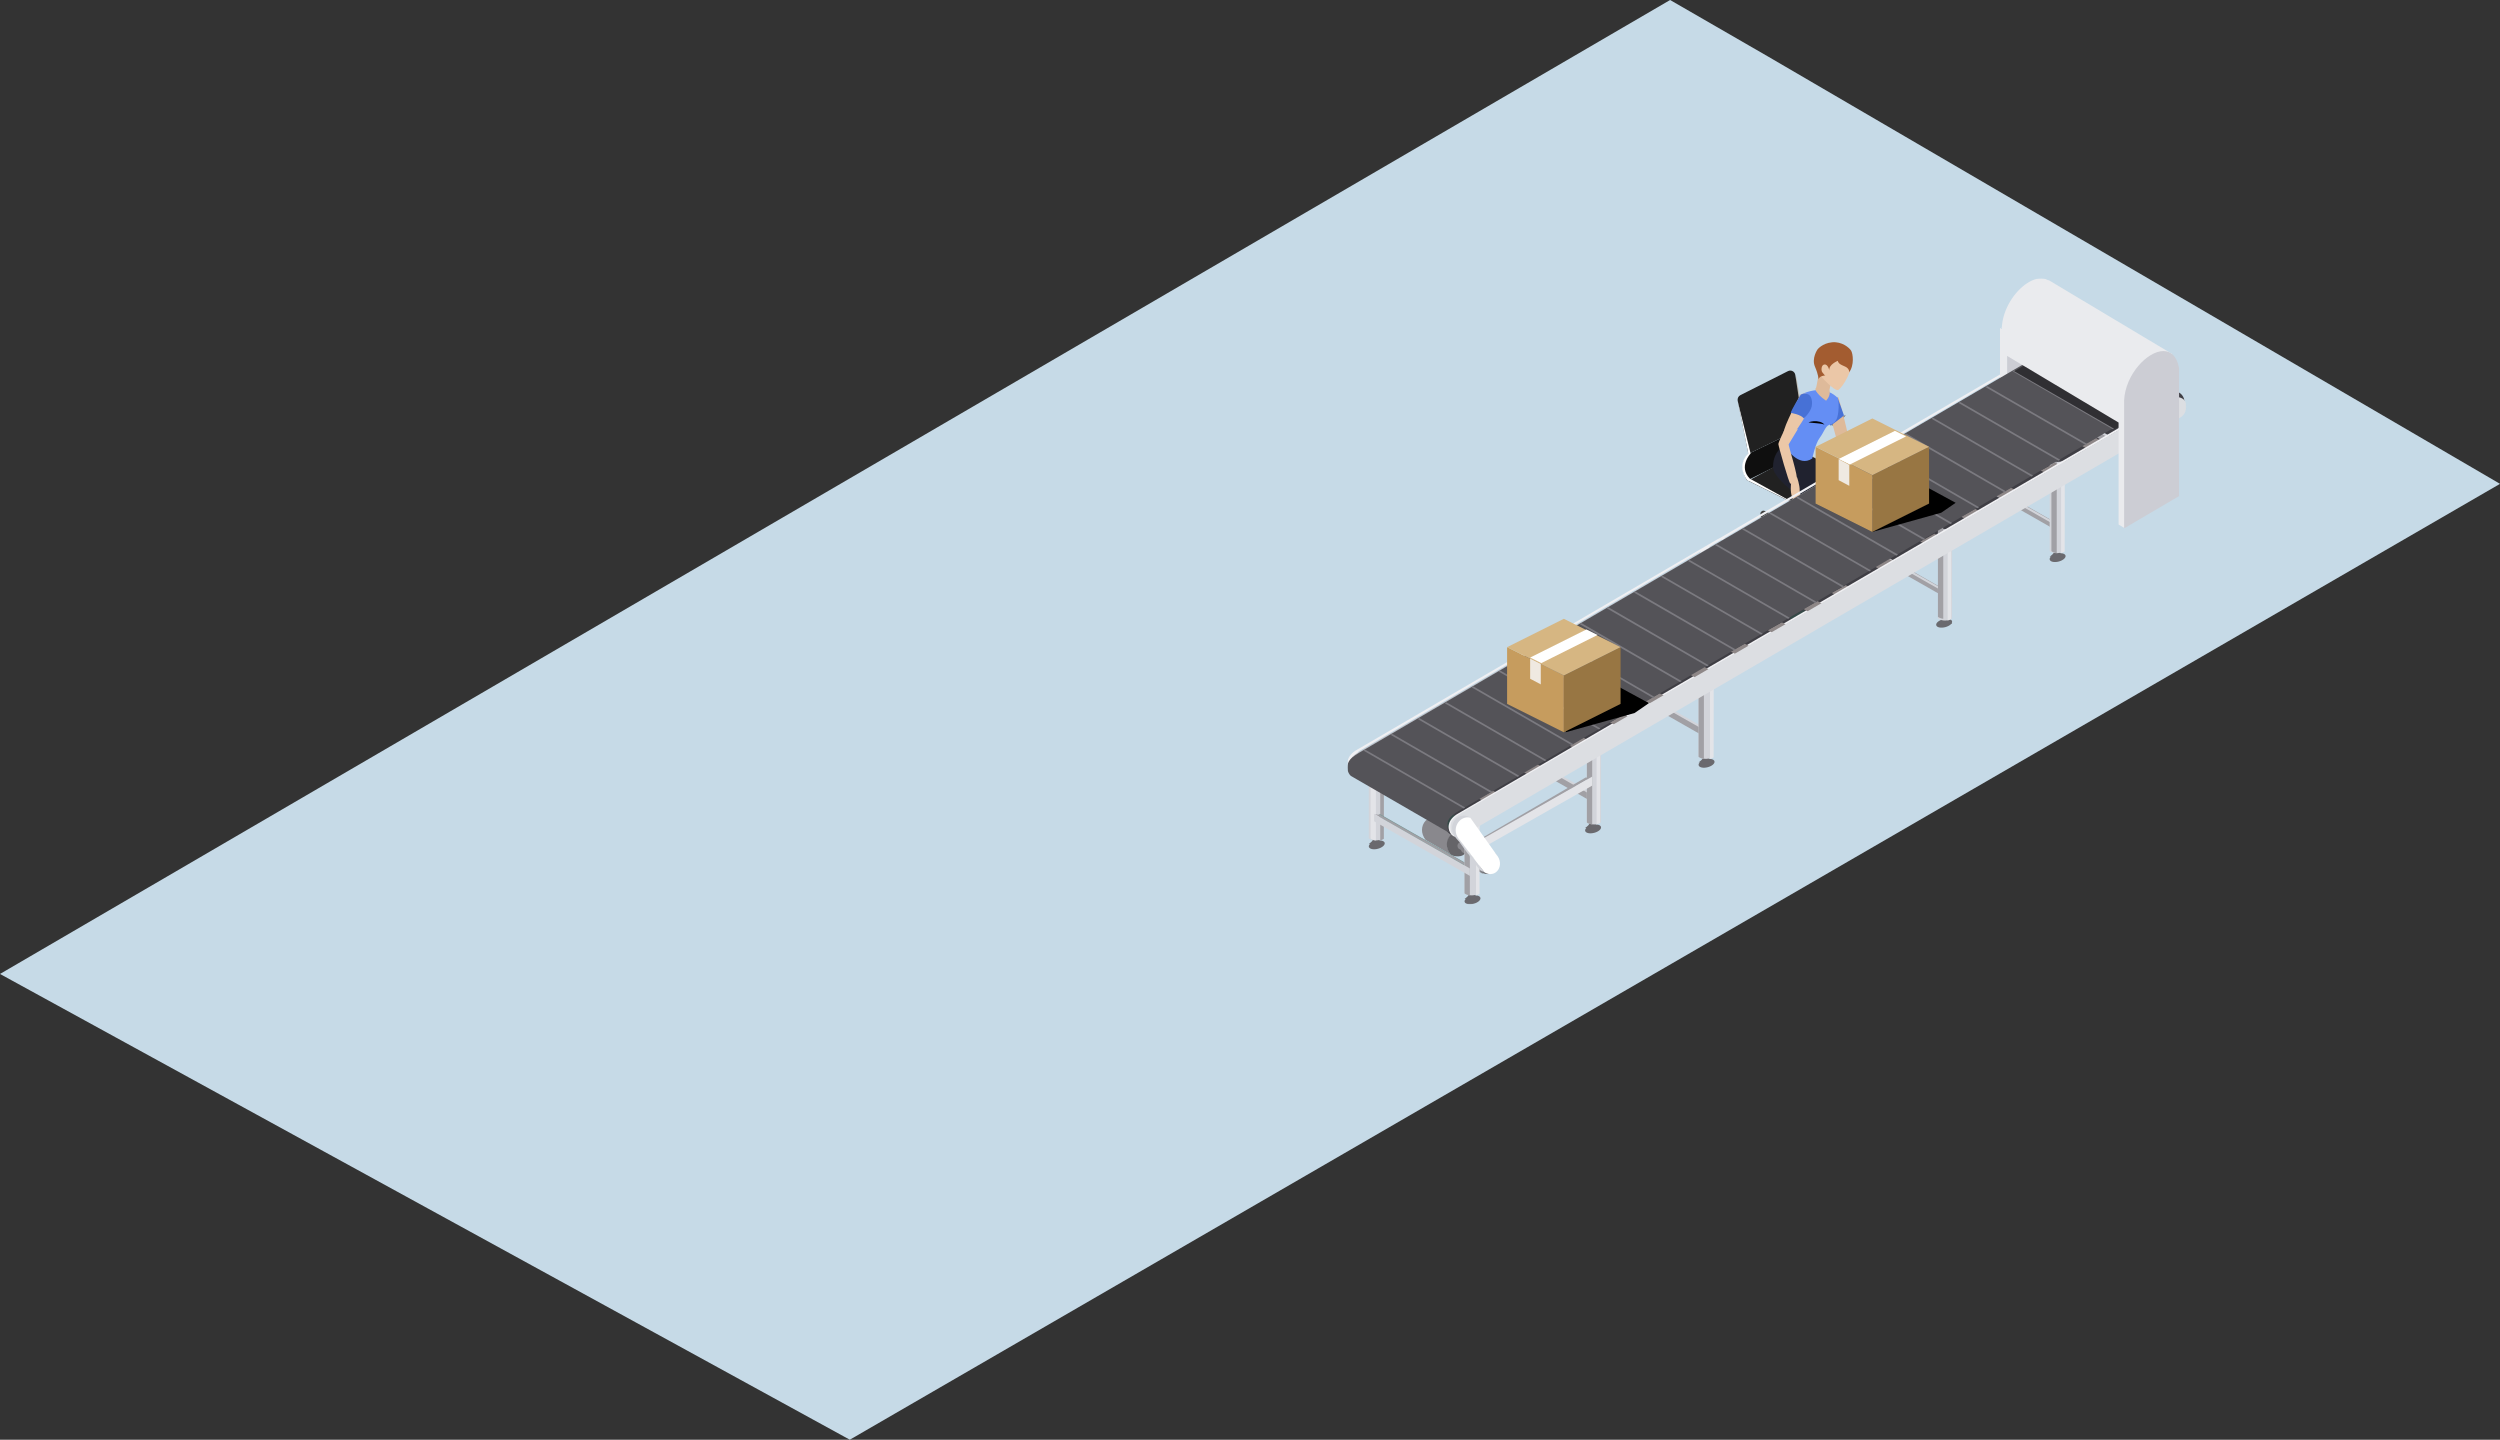 <svg xmlns="http://www.w3.org/2000/svg" xmlns:xlink="http://www.w3.org/1999/xlink" width="1410px" height="812px" viewBox="0 0 1410 812"><rect x="0" y="0" width="1410" height="812" fill="#333333" stroke="none"/><title>Group 6</title><defs><polygon id="path-1" points="0 353 473 353 473 0 0 0"></polygon></defs><g id="Symbols" stroke="none" stroke-width="1" fill="none" fill-rule="evenodd"><g id="Group-6"><polygon id="Fill-1" fill="#C6DAE7" points="941.936 0 8.52454975e-15 549.314 479.288 812 1410 272.887 997.53 32.087"></polygon><g id="Little-boxes" transform="translate(760, 157)"><path d="M253.03,55 L258.187,84.347 C258.187,84.347 250.249,90.862 258.187,98.169 L288,113.627 L284.377,115 L248,97.427 L253.03,55 Z" id="Fill-1" fill="#BFBDB5"></path><path d="M277,158.382 C277,159.616 278.119,161.117 279.499,161.735 C280.881,162.353 282,161.853 282,160.616 C282,159.383 280.881,157.882 279.499,157.263 C278.119,156.648 277,157.148 277,158.382" id="Fill-3" fill="#4D4D4B"></path><polygon id="Fill-5" fill="#4D4D4B" points="282 162.143 280.409 163 277 157.816 278.529 157"></polygon><path d="M276,159.382 C276,160.616 277.119,162.117 278.499,162.735 C279.881,163.353 281,162.853 281,161.616 C281,160.383 279.881,158.882 278.499,158.263 C277.119,157.648 276,158.148 276,159.382" id="Fill-7" fill="#5F5F5D"></path><path d="M234,136.382 C234,137.616 235.119,139.117 236.499,139.735 C237.881,140.353 239,139.853 239,138.616 C239,137.383 237.881,135.882 236.499,135.263 C235.119,134.648 234,135.148 234,136.382" id="Fill-9" fill="#4D4D4B"></path><polygon id="Fill-11" fill="#4D4D4B" points="238 140.143 236.409 141 233 135.816 234.529 135"></polygon><path d="M232,137.382 C232,138.616 233.119,140.117 234.499,140.735 C235.881,141.353 237,140.853 237,139.616 C237,138.383 235.881,136.882 234.499,136.263 C233.119,135.648 232,136.148 232,137.382" id="Fill-13" fill="#5F5F5D"></path><path d="M281,136.382 C281,137.616 279.881,139.117 278.501,139.735 C277.119,140.353 276,139.853 276,138.616 C276,137.383 277.119,135.882 278.501,135.263 C279.881,134.648 281,135.148 281,136.382" id="Fill-15" fill="#4D4D4B"></path><polygon id="Fill-17" fill="#4D4D4B" points="277 140.143 278.591 141 282 135.816 280.471 135"></polygon><path d="M282,137.382 C282,138.616 280.881,140.117 279.501,140.735 C278.119,141.353 277,140.853 277,139.616 C277,138.383 278.119,136.882 279.501,136.263 C280.881,135.648 282,136.148 282,137.382" id="Fill-19" fill="#5F5F5D"></path><path d="M238,157.382 C238,158.616 236.881,160.117 235.501,160.735 C234.119,161.353 233,160.853 233,159.616 C233,158.383 234.119,156.882 235.501,156.263 C236.881,155.648 238,156.148 238,157.382" id="Fill-21" fill="#4D4D4B"></path><polygon id="Fill-23" fill="#4D4D4B" points="234 161.143 235.591 162 239 156.816 237.471 156"></polygon><path d="M240,158.382 C240,159.616 238.881,161.117 237.501,161.735 C236.119,162.353 235,161.853 235,160.616 C235,159.383 236.119,157.882 237.501,157.263 C238.881,156.648 240,157.148 240,158.382" id="Fill-25" fill="#5F5F5D"></path><path d="M281,154.083 L279.616,154.741 L235.339,132.916 C235.096,132.796 234.842,132.75 234.588,132.756 L233,132 L233,134.289 L233.006,134.291 C232.986,134.892 233.312,135.476 233.893,135.764 L278.661,157.831 C278.896,157.946 279.141,158 279.384,158 C279.977,158 280.545,157.677 280.829,157.119 C280.95,156.88 280.997,156.625 280.992,156.375 L281,156.372 L281,154.083 Z" id="Fill-27" fill="#262626"></path><path d="M233,154.083 L234.384,154.741 L278.661,132.916 C278.904,132.796 279.158,132.75 279.412,132.756 L281,132 L281,134.289 L280.994,134.291 C281.014,134.892 280.688,135.476 280.107,135.764 L235.339,157.831 C235.107,157.946 234.859,158 234.616,158 C234.023,158 233.455,157.677 233.171,157.119 C233.05,156.88 233.003,156.625 233.008,156.375 L233,156.372 L233,154.083 Z" id="Fill-29" fill="#262626"></path><path d="M233.892,153.016 L253.389,143.5 L233.892,133.985 C233.095,133.597 232.773,132.65 233.17,131.872 C233.57,131.092 234.54,130.777 235.337,131.167 L256.999,141.738 L278.664,131.167 C279.461,130.777 280.431,131.092 280.828,131.872 C281.228,132.65 280.906,133.597 280.106,133.985 L260.609,143.5 L280.106,153.016 C280.906,153.406 281.228,154.35 280.828,155.131 C280.547,155.682 279.976,156 279.383,156 C279.141,156 278.895,155.949 278.664,155.833 L256.999,145.263 L235.337,155.833 C235.106,155.949 234.858,156 234.615,156 C234.025,156 233.454,155.682 233.17,155.131 C232.773,154.35 233.095,153.406 233.892,153.016" id="Fill-31" fill="#424241"></path><path d="M254.172,141.586 C252.609,142.367 252.609,143.633 254.172,144.414 C255.735,145.195 258.268,145.195 259.828,144.414 C261.391,143.633 261.391,142.367 259.828,141.586 C258.268,140.805 255.735,140.805 254.172,141.586" id="Fill-33" fill="#5F5F5D"></path><mask id="mask-2" fill="white"><use xlink:href="#path-1"></use></mask><g id="Clip-36"></g><polygon id="Fill-35" fill="#5F5F5D" mask="url(#mask-2)" points="253 143 261 143 261 134 253 134"></polygon><path d="M254.172,131.586 C252.609,132.367 252.609,133.633 254.172,134.414 C255.735,135.195 258.268,135.195 259.828,134.414 C261.391,133.633 261.391,132.367 259.828,131.586 C258.268,130.805 255.735,130.805 254.172,131.586" id="Fill-37" fill="#929290" mask="url(#mask-2)"></path><path d="M255.732,132.472 C254.756,133.04 254.756,133.96 255.732,134.528 C256.708,135.095 258.292,135.095 259.268,134.528 C260.244,133.96 260.244,133.04 259.268,132.472 C258.292,131.905 256.708,131.905 255.732,132.472" id="Fill-38" fill="#CDCDC9" mask="url(#mask-2)"></path><polygon id="Fill-39" fill="#CDCDC9" mask="url(#mask-2)" points="255 133 260 133 260 121 255 121"></polygon><path d="M255.732,119.472 C254.756,120.04 254.756,120.96 255.732,121.528 C256.708,122.094 258.292,122.094 259.268,121.528 C260.244,120.96 260.244,120.04 259.268,119.472 C258.292,118.906 256.708,118.906 255.732,119.472" id="Fill-40" fill="#CDCDCA" mask="url(#mask-2)"></path><path d="M226,114.182 L255.992,129.108 C258.4,130.305 261.22,130.297 263.62,129.086 L288.003,116.762 C289.338,116.09 289.33,114.166 287.995,113.499 L257.223,98.188 C256.719,97.935 256.126,97.938 255.622,98.194 L226,114.182 Z" id="Fill-41" fill="#212121" mask="url(#mask-2)"></path><path d="M257,98.355 L225.372,114 C225.372,114 219.55,105.553 226.148,98.957 L257,84 C257,84 249.027,90.076 257,98.355" id="Fill-42" fill="#0F0F0F" mask="url(#mask-2)"></path><path d="M221.595,65.849 L248.435,52.309 C250.178,51.425 252.263,52.527 252.559,54.486 L257,83.985 L226.08,99 L220.044,68.979 C219.822,67.701 220.454,66.429 221.595,65.849" id="Fill-43" fill="#212121" mask="url(#mask-2)"></path><path d="M256,129 L225.243,113.746 C218.978,104.664 226.021,98.771 226.021,98.771 L220,69 L227.351,98.771 C227.351,98.771 220.306,106.205 226.881,112.941 L256,129 Z" id="Fill-44" fill="#FFFFFF" mask="url(#mask-2)"></path><path d="M269.514,166 C269.514,166 268,172.381 268,175.668 C268,178.955 268.547,186.197 271.268,185.996 C273.816,185.809 275.083,181.345 275.083,181.345 C275.083,181.345 277.332,173.295 274.786,166.757 L269.514,166 Z" id="Fill-45" fill="#282A3F" mask="url(#mask-2)"></path><path d="M285.612,117 C285.612,117 288.049,118.231 286.465,144.686 C286.465,144.686 285.49,157.113 285.612,161.544 C285.612,161.544 282.242,164.005 280.82,162.528 C280.82,162.528 278.668,145.528 277.331,140.001 C275.991,134.473 279.155,117.738 279.155,117.738 L285.612,117 Z" id="Fill-46" fill="#E1BFA0" mask="url(#mask-2)"></path><path d="M271.792,128.945 C271.792,128.945 269.782,147.205 270.019,155.963 C270.256,164.721 270.001,167.436 270.001,167.436 C270.001,167.436 273.101,169.163 275.235,166.572 C275.235,166.572 275.709,155.469 278.195,144.614 C280.684,133.758 281.904,120.713 280.226,118.416 C278.551,116.115 271.194,123.886 271.792,128.945" id="Fill-47" fill="#EBC7A7" mask="url(#mask-2)"></path><path d="M248.798,93 C248.798,93 240.025,95.599 240,106.292 C239.984,114.192 261.49,128.882 271.578,131 C271.578,131 275.182,117.681 286,116.532 C286,116.532 267.522,104.135 262.268,101.263 C257.017,98.392 248.798,93 248.798,93" id="Fill-48" fill="#20222F" mask="url(#mask-2)"></path><path d="M281.456,162 C281.456,162 280,166.906 280,168.919 C280,170.929 292.12,180.938 293.984,179.929 C296.535,178.545 294.106,173.082 288.67,167.684 L281.456,162 Z" id="Fill-49" fill="#282A3F" mask="url(#mask-2)"></path><path d="M273,83 C273,83 277.073,82.869 281,77 C281,77 273.797,80.694 273,83" id="Fill-50" fill="#585858" mask="url(#mask-2)"></path><path d="M281.036,162.217 C281.036,162.217 280.486,167.575 283.668,170.688 C286.849,173.803 290.485,178.27 291.676,176.661 C292.501,175.548 291.676,174.138 290.03,171.275 C288.38,168.414 286.377,164.46 285.67,161.22 C284.963,157.98 281.036,162.217 281.036,162.217" id="Fill-51" fill="#E1BFA0" mask="url(#mask-2)"></path><path d="M276.91,67 C276.91,67 283.849,91.934 282.913,94.344 C281.975,96.753 277.755,97.55 275.503,89.527 C273.252,81.504 271,72.667 271,72.667 L276.91,67 Z" id="Fill-52" fill="#DEBA9A" mask="url(#mask-2)"></path><path d="M276.271,67 C276.271,67 279.569,75.779 280,77.334 C280,77.334 272.828,83.14 272.256,82.997 C271.68,82.858 272.256,75.001 272.256,75.001 L276.271,67 Z" id="Fill-53" fill="#4771D6" mask="url(#mask-2)"></path><path d="M250,75.924 C250,75.924 250.775,79.044 257,79 C257,79 254.744,72.685 250,75.924" id="Fill-54" fill="#585858" mask="url(#mask-2)"></path><path d="M270.297,165.671 C270.297,165.671 269.153,178.242 271.358,181.332 C273.662,184.562 276.027,175.197 276,172.099 C275.983,170.375 275.803,165 275.803,165 L270.297,165.671 Z" id="Fill-55" fill="#EBC7A7" mask="url(#mask-2)"></path><path d="M276.578,67.619 C276.578,67.619 273.383,63.674 267.431,63.077 C261.476,62.484 255.525,65.48 255.089,66.049 C254.653,66.621 254.799,81.817 250.442,89.095 C246.085,96.37 247.103,95.158 247.103,95.158 C247.103,95.158 254.277,107.002 262.117,101.579 C262.117,101.579 263.8,93.303 266.269,90.022 C268.736,86.738 269.531,83.39 271.57,82.677 C273.606,81.963 275.852,81.318 276.578,76.893 C277.527,71.117 276.578,67.619 276.578,67.619" id="Fill-56" fill="#648EF4" mask="url(#mask-2)"></path><path d="M255.643,65.294 C255.643,65.294 245.569,84.178 246.014,87.063 C246.456,89.945 246.606,91.964 248.976,90.523 C251.347,89.082 261.569,73.8 260.975,70.915 C260.384,68.033 261.569,63.853 255.643,65.294" id="Fill-57" fill="#EBC7A7" mask="url(#mask-2)"></path><path d="M246.125,86.041 C246.125,86.041 243,92.468 243,93.466 C243,94.463 248.986,115.584 249.734,115.725 C250.485,115.869 252.291,116.723 253.408,114.44 C254.523,112.159 248.437,94.146 248.838,93.533 C249.239,92.921 254,85 254,85 L246.125,86.041 Z" id="Fill-58" fill="#EBC7A7" mask="url(#mask-2)"></path><path d="M250.168,115.695 C250.168,115.695 249.495,120.124 250.841,123.71 C252.187,127.296 252.061,127.444 253.471,127.885 C254.881,128.326 255.687,129.498 256.764,128.764 C257.841,128.03 254.881,122.744 255.014,119.661 C255.149,116.577 253.471,112 253.471,112 L250.168,115.695 Z" id="Fill-59" fill="#EBC7A7" mask="url(#mask-2)"></path><path d="M266.219,51 C266.219,51 264.778,60.488 264.058,62.323 C263.338,64.157 269.533,67.59 271.335,65.16 L274,52.715 L266.219,51 Z" id="Fill-60" fill="#DEBA9A" mask="url(#mask-2)"></path><path d="M266.173,54.211 C266.173,54.211 274.794,64.436 276.984,62.829 C279.175,61.222 285.75,51.727 283.559,45.011 C281.369,38.291 273.625,38 273.625,38 C273.625,38 261.206,40.045 266.173,54.211" id="Fill-61" fill="#EBC7A7" mask="url(#mask-2)"></path><path d="M271.774,51.891 C271.774,51.891 270.98,48.338 269.013,48.556 C267.049,48.774 267.049,52.142 267.812,53.012 C268.576,53.882 269.101,54.75 269.494,54.75 C269.494,54.75 266.055,54.863 265.654,57 C265.654,57 265.715,54.596 263.651,49.837 C261.59,45.078 265.079,40.076 265.079,40.076 C265.079,40.076 267.704,36.598 273.27,36.055 C278.839,35.513 282.958,39.099 284.009,40.729 C285.063,42.359 285.996,49.01 282.8,53.131 C282.8,53.131 283.426,52.324 282.114,50.765 C280.806,49.206 276.875,49.008 276.546,46.499 C276.546,46.499 271.259,48.597 271.774,51.891" id="Fill-62" fill="#A35C30" mask="url(#mask-2)"></path><path d="M255.705,65.47 C255.705,65.47 250.291,74.082 250,75.878 C250,75.878 255.495,76.637 257.373,79 C257.373,79 261.092,75.579 261.801,72.211 C262.509,68.845 261.518,63.361 255.705,65.47" id="Fill-63" fill="#4771D6" mask="url(#mask-2)"></path><path d="M260,81.218 C260,81.218 260.59,81.317 261.452,81.419 C262.311,81.512 263.444,81.599 264.557,81.704 C265.117,81.74 265.668,81.818 266.188,81.872 C266.706,81.944 267.184,82.025 267.601,82.1 C268.004,82.205 268.373,82.25 268.606,82.352 C268.846,82.43 269,82.466 269,82.466 C269,82.466 268.611,81.965 267.805,81.488 C267.005,81.02 265.827,80.681 264.647,80.576 C263.466,80.471 262.286,80.579 261.421,80.771 C260.554,80.969 260,81.218 260,81.218" id="Fill-64" fill="#000000" mask="url(#mask-2)"></path><path d="M264.043,62 C264.043,62 263.116,64.269 269.895,69 C269.895,69 272.578,66.394 271.886,63.22 L264.043,62 Z" id="Fill-65" fill="#DEBA9A" mask="url(#mask-2)"></path><polygon id="Fill-66" fill="#A1A0A5" mask="url(#mask-2)" points="87 262 87 266.232 141 297 141 292.768"></polygon><path d="M84,261 L137.927,291.601 L141,292 L87.122,261.396 C86.166,261.595 85.158,261.444 84,261" id="Fill-67" fill="#D2D4DA" mask="url(#mask-2)"></path><path d="M48.331,304 C46.745,304.049 45.304,304.701 44.065,305.854 C41.386,308.762 41.238,313.072 44.065,316.73 L58.303,325 C55.476,321.339 55.624,317.03 58.352,314.075 C59.642,312.87 61.228,312.169 63.014,312.218 C63.659,312.27 64.304,312.42 65,312.619 L51.952,305.003 C50.811,304.352 49.721,304.049 48.679,304 L48.331,304 Z" id="Fill-68" fill="#89888D" mask="url(#mask-2)"></path><path d="M62.702,312 C60.998,312 59.452,312.708 58.211,313.874 C55.324,316.864 55.22,321.221 58.161,324.972 L59.298,325.578 C61.618,326.289 63.735,325.983 64.714,325.528 C68.222,323.855 71.267,317.727 66.676,313.367 L64.818,312.303 C64.198,312.102 63.631,312 63.01,312 L62.702,312 Z" id="Fill-69" fill="#656468" mask="url(#mask-2)"></path><path d="M63.919,318.036 C63.405,318.036 62.995,318.228 62.635,318.521 C61.814,319.394 61.764,320.605 62.635,321.626 L66.948,324 C66.074,322.934 66.127,321.721 66.948,320.898 C67.358,320.557 67.872,320.362 68.386,320.362 C68.59,320.362 68.796,320.412 69,320.46 L64.996,318.278 C64.689,318.133 64.329,318.036 64.022,318.036 C63.969,317.988 63.969,317.988 63.919,318.036" id="Fill-70" fill="#89888D" mask="url(#mask-2)"></path><path d="M68.019,320 C67.535,320 67.047,320.198 66.668,320.54 C65.804,321.378 65.751,322.657 66.668,323.69 L66.994,323.888 C67.696,324.083 68.343,323.984 68.669,323.888 C69.747,323.395 70.72,321.624 69.262,320.393 L68.722,320.099 C68.504,320.048 68.343,320 68.128,320 L68.019,320 Z" id="Fill-71" fill="#425756" mask="url(#mask-2)"></path><path d="M65.919,320 C65.405,320 64.995,320.194 64.635,320.488 C63.814,321.367 63.764,322.585 64.635,323.612 L68.948,326 C68.074,324.928 68.127,323.707 68.948,322.879 C69.358,322.537 69.872,322.341 70.386,322.341 C70.59,322.341 70.796,322.391 71,322.439 L66.996,320.244 C66.689,320.098 66.329,320 66.022,320 L65.919,320 Z" id="Fill-72" fill="#89888D" mask="url(#mask-2)"></path><path d="M71.019,322 C70.535,322 70.047,322.198 69.668,322.54 C68.804,323.378 68.751,324.657 69.668,325.69 L69.994,325.888 C70.696,326.083 71.343,325.984 71.669,325.888 C72.747,325.395 73.72,323.624 72.262,322.393 L71.722,322.099 C71.504,322.048 71.343,322 71.128,322 L71.019,322 Z" id="Fill-73" fill="#425756" mask="url(#mask-2)"></path><path d="M76.668,322 C75.25,322.05 73.928,322.667 72.853,323.743 C70.456,326.46 70.31,330.41 72.853,333.796 L76.522,336 C74.077,332.563 74.271,328.563 76.716,325.796 C77.794,324.717 79.164,324.103 80.63,324.05 L80.925,324.05 C81.266,324.05 81.609,324.103 82,324.204 L79.896,322.923 C78.869,322.36 77.892,322.05 76.961,322 L76.668,322 Z" id="Fill-74" fill="#89888D" mask="url(#mask-2)"></path><path d="M79.732,323 C78.269,323.051 76.954,323.673 75.884,324.759 C73.446,327.504 73.3,331.592 75.884,335.06 C75.979,335.215 76.369,335.423 76.808,335.628 C78.807,336.251 80.609,335.992 81.486,335.578 C84.457,334.024 86.749,328.692 83.19,324.295 L81.584,323.31 C81.046,323.104 80.511,323.051 80.023,323 L79.732,323 Z" id="Fill-75" fill="#656468" mask="url(#mask-2)"></path><path d="M20.955,318.312 C21.3,319.525 19.629,321.042 17.169,321.699 C14.759,322.356 12.449,321.9 12.056,320.688 C11.663,319.475 13.385,317.958 15.792,317.301 C18.252,316.644 20.562,317.1 20.955,318.312" id="Fill-76" fill="#6A696E" mask="url(#mask-2)"></path><path d="M20,319 C18.805,317.819 17.714,317.408 17.143,315.456 C16.363,314.945 15.583,314.738 14.857,315.509 C14.442,317.254 13.193,318.076 12,319 L20,319 Z" id="Fill-77" fill="#6A696E" mask="url(#mask-2)"></path><path d="M20,265 L19.949,315.832 C16.696,318.034 12.879,316.583 12,315.832 L12,265.049 C14.58,265.55 17.162,265.8 20,265" id="Fill-78" fill="#D2D4DA" mask="url(#mask-2)"></path><path d="M18.451,266 L18.451,317 C19.169,316.799 19.831,316.493 20.491,316.087 L20.549,266 L18.451,266 Z" id="Fill-79" fill="#A1A0A5" mask="url(#mask-2)"></path><path d="M13,265 C14,265.202 14.953,265.401 16,265.453 L16,317 C14.573,316.85 13.427,316.299 13,315.898 L13,265 Z" id="Fill-80" fill="#E3E4E8" mask="url(#mask-2)"></path><polygon id="Fill-81" fill="#749794" mask="url(#mask-2)" points="18 302 18 306.187 72 337 72 332.81"></polygon><path d="M15,302 L68.927,332.601 L72,333 L18.122,302.396 C17.166,302.544 16.158,302.444 15,302" id="Fill-82" fill="#A1A0A5" mask="url(#mask-2)"></path><path d="M74.943,349.312 C75.336,350.475 73.665,352.042 71.208,352.699 C68.748,353.356 66.438,352.9 66.045,351.688 C65.7,350.475 67.374,348.958 69.831,348.301 C72.288,347.644 74.55,348.1 74.943,349.312" id="Fill-83" fill="#6A696E" mask="url(#mask-2)"></path><path d="M74,350 C72.858,348.867 71.714,348.401 71.143,346.443 C70.363,345.977 69.637,345.719 68.857,346.493 C68.442,348.297 67.193,349.122 66,350 L74,350 Z" id="Fill-84" fill="#6A696E" mask="url(#mask-2)"></path><path d="M74,296 L73.949,346.812 C70.674,349.061 66.882,347.562 66,346.812 L66,296.049 C68.543,296.601 71.143,296.851 74,296" id="Fill-85" fill="#D2D4DA" mask="url(#mask-2)"></path><path d="M72.48,297 L72.48,348 C73.143,347.848 73.803,347.545 74.466,347.087 L74.52,297 L72.48,297 Z" id="Fill-86" fill="#E3E4E8" mask="url(#mask-2)"></path><path d="M66,296 C66.968,296.251 67.984,296.401 69,296.45 L69,348 C67.547,347.847 66.387,347.248 66,346.847 L66,296 Z" id="Fill-87" fill="#A1A0A5" mask="url(#mask-2)"></path><polygon id="Fill-88" fill="#A1A0A5" mask="url(#mask-2)" points="150 225 150 229.187 204 260 204 255.81"></polygon><path d="M147,224 L200.878,254.601 L204,255 L150.073,224.396 C149.166,224.544 148.106,224.444 147,224" id="Fill-89" fill="#D2D4DA" mask="url(#mask-2)"></path><path d="M206.942,272.312 C207.337,273.525 205.659,275.042 203.192,275.699 C200.722,276.356 198.453,275.9 198.058,274.688 C197.661,273.475 199.342,271.958 201.809,271.301 C204.276,270.644 206.596,271.1 206.942,272.312" id="Fill-90" fill="#6A696E" mask="url(#mask-2)"></path><path d="M206,273 C204.851,271.856 203.699,271.39 203.125,269.416 C202.391,268.95 201.609,268.741 200.875,269.52 C200.457,271.286 199.149,272.116 198,273 L206,273 Z" id="Fill-91" fill="#6A696E" mask="url(#mask-2)"></path><path d="M206,219 L205.949,269.85 C202.646,272.05 198.879,270.551 198,269.801 L198,219.049 C200.529,219.601 203.162,219.851 206,219" id="Fill-92" fill="#D2D4DA" mask="url(#mask-2)"></path><path d="M204.452,220 L204.452,271 C205.114,270.848 205.832,270.542 206.492,270.136 L206.548,220 L204.452,220 Z" id="Fill-93" fill="#E3E4E8" mask="url(#mask-2)"></path><path d="M198,219 C199.016,219.251 199.984,219.401 201,219.501 L201,271 C199.597,270.85 198.434,270.251 198,269.85 L198,219 Z" id="Fill-94" fill="#A1A0A5" mask="url(#mask-2)"></path><path d="M142.943,309.312 C143.336,310.525 141.665,312.042 139.208,312.699 C136.748,313.356 134.438,312.9 134.045,311.688 C133.7,310.475 135.374,308.958 137.831,308.301 C140.288,307.644 142.55,308.1 142.943,309.312" id="Fill-95" fill="#6A696E" mask="url(#mask-2)"></path><path d="M142,309.95 C140.858,308.823 139.714,308.36 139.143,306.41 C138.363,305.95 137.637,305.744 136.857,306.514 C136.442,308.257 135.193,309.077 134,310 L142,309.95 Z" id="Fill-96" fill="#6A696E" mask="url(#mask-2)"></path><path d="M143,256 L142.949,306.832 C139.674,309.034 135.882,307.583 135,306.832 L135,256.049 C137.543,256.55 140.143,256.8 143,256" id="Fill-97" fill="#D2D4DA" mask="url(#mask-2)"></path><path d="M140.48,257 L140.48,308 C141.143,307.799 141.803,307.493 142.466,307.087 L142.52,257 L140.48,257 Z" id="Fill-98" fill="#E3E4E8" mask="url(#mask-2)"></path><path d="M135,256 C135.968,256.202 136.984,256.352 138,256.45 L138,308 C136.547,307.85 135.387,307.247 135,306.898 L135,256 Z" id="Fill-99" fill="#A1A0A5" mask="url(#mask-2)"></path><path d="M467.802,64 C467.501,64 467.198,64 466.897,64.101 C465.991,64.101 463.929,64.855 463.276,65.306 L265.145,180.827 C265.145,180.827 265.096,180.827 265.096,180.876 L61.736,299.463 C55.602,303.13 54.546,304.888 55.148,309.662 C56.556,314.234 60.279,315.139 63.848,312.627 L261.625,197.307 L262.079,197.058 L268.868,193.087 L467.047,77.567 C469.714,76.061 472.277,72.945 471.976,69.679 C472.178,66.965 469.864,64.2 467.753,64.049 L467.802,64 Z" id="Fill-100" fill="#3F3E44" mask="url(#mask-2)"></path><polyline id="Fill-101" fill="#8E8787" mask="url(#mask-2)" points="84.196 299 74 293.422 82.014 289 88 292.269"></polyline><path d="M86.57,291 C85.691,291 84.86,291.408 84.178,292.072 C82.957,293.4 82.665,295.289 83.397,297.078 C83.591,297.486 83.836,297.895 84.178,298.253 C84.568,298.609 85.057,298.864 85.593,298.967 C86.472,299.07 87.253,298.917 87.693,298.712 C89.451,297.792 91.06,294.625 89.108,292.175 C88.766,291.817 88.572,291.664 88.28,291.458 C87.938,291.203 87.595,291.103 87.253,291.05 C87.107,291 86.913,291 86.767,291 L86.57,291 Z" id="Fill-102" fill="#E3E4E8" mask="url(#mask-2)"></path><path d="M86.083,292 C85.289,292 84.593,292.37 83.999,292.95 C82.957,294.109 82.709,295.745 83.354,297.33 C83.503,297.7 83.7,298.015 83.999,298.331 C84.345,298.647 84.744,298.859 85.189,298.965 C85.983,299.072 86.679,298.914 87.025,298.753 C88.563,297.964 89.904,295.166 88.218,293.002 C87.969,292.686 87.77,292.58 87.521,292.37 C87.273,292.21 86.928,292.106 86.679,292.052 C86.528,292 86.38,292 86.231,292 L86.083,292 Z" id="Fill-103" fill="#656468" mask="url(#mask-2)"></path><path d="M86.579,293 C85.911,293 85.346,293.235 84.831,293.657 C83.955,294.503 83.751,295.679 84.316,296.807 C84.42,297.091 84.574,297.323 84.831,297.558 C85.139,297.748 85.449,297.888 85.86,297.983 C86.476,298.029 87.041,297.983 87.351,297.842 C88.635,297.277 89.768,295.255 88.328,293.706 C88.123,293.516 87.967,293.422 87.762,293.281 C87.555,293.141 87.298,293.095 87.041,293.046 C86.94,293 86.837,293 86.683,293 L86.579,293 Z" id="Fill-104" fill="#7C7C7C" mask="url(#mask-2)"></path><polyline id="Fill-105" fill="#354947" mask="url(#mask-2)" points="61.209 312 51 306.422 59.035 302 65 305.269"></polyline><path d="M63.589,305 C62.706,305 61.873,305.408 61.184,306.071 C59.956,307.451 59.663,309.285 60.4,311.072 C60.594,311.53 60.792,311.888 61.136,312.246 C61.577,312.604 62.02,312.857 62.559,312.96 C63.491,313.062 64.276,312.96 64.668,312.757 C66.486,311.838 68.055,308.622 66.093,306.174 C65.797,305.816 65.602,305.663 65.258,305.458 C64.964,305.255 64.62,305.103 64.276,305.05 C64.129,305 63.934,305 63.787,305 L63.589,305 Z" id="Fill-106" fill="#597673" mask="url(#mask-2)"></path><path d="M63.083,305 C62.289,305 61.593,305.37 60.999,305.949 C59.957,307.107 59.709,308.742 60.354,310.324 C60.503,310.694 60.7,311.009 60.999,311.325 C61.347,311.643 61.744,311.852 62.189,311.958 C62.983,312.064 63.679,311.958 64.025,311.746 C65.563,310.955 66.904,308.162 65.218,306.001 C64.969,305.685 64.77,305.579 64.521,305.37 C64.273,305.212 63.928,305.106 63.679,305.052 C63.528,305 63.38,305 63.231,305 L63.083,305 Z" id="Fill-107" fill="#648581" mask="url(#mask-2)"></path><path d="M63.551,306 C62.931,306 62.313,306.28 61.846,306.657 C60.97,307.5 60.762,308.668 61.279,309.791 C61.434,310.074 61.588,310.308 61.846,310.542 C62.158,310.774 62.467,310.916 62.829,310.962 C63.501,311.056 64.068,310.962 64.377,310.822 C65.616,310.259 66.753,308.248 65.36,306.749 C65.152,306.514 64.998,306.42 64.79,306.28 C64.585,306.14 64.273,306.094 64.068,306.046 C63.964,306 63.81,306 63.706,306 L63.551,306 Z" id="Fill-108" fill="#354846" mask="url(#mask-2)"></path><path d="M408.475,31.031 C408.024,31.081 407.57,31.182 407.168,31.332 L209.31,146.85 C209.258,146.902 209.157,146.902 209.058,146.902 L5.365,265.836 C-0.617,269.151 -1.271,274.477 1.797,277.893 L3.405,279 L6.172,266.789 L199.407,153.884 C197.495,156.748 197.848,159.965 199.907,162.326 L201.517,163.43 L204.282,151.222 L210.715,147.454 L214.887,147.555 C214.185,147.101 213.129,146.801 212.123,146.65 L408.524,31.887 L413,31.985 C411.843,31.283 409.984,30.881 408.524,31.031 L408.475,31.031 Z" id="Fill-109" fill="#F0F0F3" mask="url(#mask-2)"></path><path d="M411.123,32 C410.217,32 409.311,32.2 408.657,32.653 L210.388,148.177 L210.338,148.177 L206.011,150.689 L7.69,266.262 C1.601,269.932 0.544,271.64 1.149,276.412 C2.559,280.935 6.232,280.736 9.855,278.273 L206.512,163.654 C207.068,163.351 207.621,163.05 208.174,162.698 L412.431,43.657 C415.097,42.151 416.255,39.737 415.953,36.523 C415.953,33.558 413.386,32.049 411.073,32 L411.123,32 Z" id="Fill-110" fill="#BDC1C8" mask="url(#mask-2)"></path><polygon id="Fill-111" fill="#CCCDD4" mask="url(#mask-2)" points="372 30.121 372 102 403 83.879 403 12"></polygon><polygon id="Fill-112" fill="#EAEBEE" mask="url(#mask-2)" points="372 30.114 368 28 368 99.886 372 102"></polygon><polygon id="Fill-113" fill="#A1A0A5" mask="url(#mask-2)" points="406 76 406 80.232 460 111 460 106.768"></polygon><path d="M403,75 L456.878,105.601 L460,106 L406.073,75.396 C405.166,75.595 404.106,75.444 403,75" id="Fill-114" fill="#D2D4DA" mask="url(#mask-2)"></path><path d="M461.942,123.312 C462.337,124.525 460.659,126.042 458.192,126.699 C455.722,127.356 453.402,126.9 453.058,125.688 C452.661,124.475 454.342,122.958 456.809,122.301 C459.276,121.644 461.596,122.1 461.942,123.312" id="Fill-115" fill="#6A696E" mask="url(#mask-2)"></path><path d="M461,123.95 C459.851,122.823 458.699,122.36 458.125,120.413 C457.391,119.95 456.609,119.744 455.875,120.513 C455.457,122.257 454.149,123.077 453,124 L461,123.95 Z" id="Fill-116" fill="#6A696E" mask="url(#mask-2)"></path><path d="M462,70 L462,120.832 C458.674,123.034 454.882,121.583 454,120.832 L454,70.049 C456.543,70.55 459.194,70.8 462,70" id="Fill-117" fill="#D2D4DA" mask="url(#mask-2)"></path><path d="M459.48,71 L459.48,122 C460.143,121.799 460.86,121.493 461.52,121.087 L461.52,71 L459.48,71 Z" id="Fill-118" fill="#E3E4E8" mask="url(#mask-2)"></path><path d="M454,70 C454.968,70.202 455.984,70.352 457,70.45 L457,122 C455.597,121.85 454.434,121.247 454,120.898 L454,70 Z" id="Fill-119" fill="#A1A0A5" mask="url(#mask-2)"></path><polygon id="Fill-120" fill="#A1A0A5" mask="url(#mask-2)" points="349 109 349 113.181 403 144 403 139.768"></polygon><path d="M346,109 L399.878,139.601 L403,140 L349.073,109.396 C348.166,109.595 347.106,109.444 346,109" id="Fill-121" fill="#D2D4DA" mask="url(#mask-2)"></path><path d="M404.955,156.312 C405.3,157.525 403.629,159.042 401.169,159.699 C398.712,160.356 396.45,159.9 396.057,158.688 C395.664,157.475 397.335,155.958 399.795,155.301 C402.252,154.644 404.562,155.1 404.955,156.312" id="Fill-122" fill="#6A696E" mask="url(#mask-2)"></path><path d="M404,156.95 C402.851,155.82 401.699,155.36 401.125,153.41 C400.391,152.95 399.609,152.744 398.875,153.514 C398.457,155.257 397.149,156.077 396,157 L404,156.95 Z" id="Fill-123" fill="#6A696E" mask="url(#mask-2)"></path><path d="M404,103 L403.949,153.835 C400.646,156.037 396.879,154.586 396,153.786 L396,103.049 C398.529,103.55 401.162,103.8 404,103" id="Fill-124" fill="#D2D4DA" mask="url(#mask-2)"></path><path d="M402.452,104 L402.452,155 C403.115,154.799 403.832,154.493 404.491,154.087 L404.548,104 L402.452,104 Z" id="Fill-125" fill="#E3E4E8" mask="url(#mask-2)"></path><path d="M397,103 C398.016,103.199 398.984,103.352 400,103.453 L400,155 C398.597,154.85 397.434,154.247 397,153.846 L397,103 Z" id="Fill-126" fill="#A1A0A5" mask="url(#mask-2)"></path><polygon id="Fill-127" fill="#A1A0A5" mask="url(#mask-2)" points="285 146 285 150.232 339 181 339 176.768"></polygon><path d="M282,146 L335.927,176.601 L339,177 L285.122,146.396 C284.166,146.595 283.158,146.444 282,146" id="Fill-128" fill="#D2D4DA" mask="url(#mask-2)"></path><path d="M340.942,193.312 C341.337,194.525 339.659,196.042 337.192,196.699 C334.722,197.356 332.402,196.9 332.058,195.688 C331.661,194.475 333.342,192.958 335.809,192.301 C338.276,191.644 340.548,192.1 340.942,193.312" id="Fill-129" fill="#6A696E" mask="url(#mask-2)"></path><path d="M341,194.95 C339.858,193.821 338.714,193.408 338.143,191.458 C337.363,190.945 336.637,190.738 335.857,191.509 C335.492,193.254 334.193,194.076 333,195 L341,194.95 Z" id="Fill-130" fill="#6A696E" mask="url(#mask-2)"></path><path d="M341,141 L340.949,191.832 C337.674,194.034 333.882,192.583 333,191.832 L333,141.049 C335.546,141.55 338.143,141.8 341,141" id="Fill-131" fill="#D2D4DA" mask="url(#mask-2)"></path><path d="M338.48,142 L338.48,193 C339.143,192.799 339.803,192.493 340.466,192.087 L340.52,142 L338.48,142 Z" id="Fill-132" fill="#E3E4E8" mask="url(#mask-2)"></path><path d="M333,140 C333.968,140.202 334.984,140.401 336,140.45 L336,192 C334.547,191.85 333.387,191.247 333,190.898 L333,140 Z" id="Fill-133" fill="#A1A0A5" mask="url(#mask-2)"></path><polyline id="Fill-134" fill="#354947" mask="url(#mask-2)" points="259.196 197 249 191.422 257.014 187 263 190.316"></polyline><path d="M261.589,189 C260.706,189 259.873,189.408 259.184,190.071 C257.956,191.451 257.663,193.285 258.4,195.072 C258.594,195.53 258.792,195.888 259.184,196.246 C259.577,196.654 260.02,196.857 260.559,196.96 C261.491,197.062 262.276,196.96 262.668,196.757 C264.486,195.838 266.055,192.622 264.093,190.174 C263.797,189.816 263.602,189.663 263.309,189.458 C262.964,189.255 262.62,189.153 262.276,189.05 C262.129,189 261.934,189 261.787,189 L261.589,189 Z" id="Fill-135" fill="#597673" mask="url(#mask-2)"></path><path d="M261.083,190 C260.289,190 259.593,190.37 258.999,190.949 C257.957,192.107 257.709,193.742 258.354,195.324 C258.503,195.694 258.7,196.009 258.999,196.379 C259.347,196.695 259.744,196.852 260.189,196.958 C260.983,197.064 261.679,196.958 262.025,196.746 C263.563,195.955 264.904,193.162 263.218,191.001 C262.969,190.685 262.77,190.579 262.521,190.421 C262.273,190.212 261.928,190.106 261.679,190.052 C261.528,190 261.38,190 261.231,190 L261.083,190 Z" id="Fill-136" fill="#648581" mask="url(#mask-2)"></path><path d="M261.603,191 C260.931,191 260.364,191.28 259.847,191.657 C258.968,192.545 258.763,193.668 259.28,194.791 C259.434,195.074 259.589,195.308 259.847,195.542 C260.156,195.774 260.468,195.916 260.827,195.962 C261.499,196.056 262.066,195.962 262.378,195.822 C263.617,195.259 264.754,193.248 263.358,191.749 C263.153,191.514 262.996,191.423 262.791,191.28 C262.583,191.14 262.274,191.094 262.066,191.046 C261.965,191.046 261.811,191 261.707,191 L261.603,191 Z" id="Fill-137" fill="#354846" mask="url(#mask-2)"></path><polyline id="Fill-138" fill="#8E8787" mask="url(#mask-2)" points="465.196 76 455 70.422 463.014 66 469 69.316"></polyline><path d="M467.589,69 C466.706,69 465.873,69.407 465.184,70.068 C463.956,71.444 463.663,73.274 464.4,75.056 C464.594,75.513 464.792,75.87 465.184,76.277 C465.577,76.634 466.02,76.836 466.559,76.938 C467.491,77.09 468.276,76.938 468.668,76.736 C470.486,75.82 472.055,72.612 470.093,70.171 C469.797,69.814 469.602,69.662 469.309,69.457 C468.964,69.255 468.62,69.152 468.276,69.05 C468.129,69.05 467.934,69 467.787,69 L467.589,69 Z" id="Fill-139" fill="#E3E4E8" mask="url(#mask-2)"></path><path d="M467.083,69 C466.289,69 465.593,69.37 464.999,69.949 C463.957,71.162 463.709,72.796 464.354,74.324 C464.503,74.694 464.7,75.061 464.999,75.379 C465.347,75.695 465.744,75.904 466.189,75.958 C466.983,76.064 467.679,75.958 468.025,75.746 C469.563,74.958 470.904,72.162 469.218,70.055 C468.969,69.737 468.77,69.579 468.521,69.421 C468.273,69.209 467.928,69.106 467.679,69.052 C467.528,69.052 467.38,69 467.231,69 L467.083,69 Z" id="Fill-140" fill="#656468" mask="url(#mask-2)"></path><path d="M467.597,70 C466.927,70.046 466.361,70.28 465.845,70.703 C464.968,71.545 464.763,72.714 465.279,73.791 C465.433,74.074 465.587,74.305 465.845,74.542 C466.154,74.774 466.465,74.916 466.823,74.962 C467.493,75.056 468.059,74.962 468.37,74.822 C469.657,74.259 470.742,72.294 469.349,70.749 C469.144,70.514 468.987,70.42 468.782,70.28 C468.575,70.188 468.317,70.094 468.059,70.046 C467.958,70.046 467.804,70 467.701,70 L467.597,70 Z" id="Fill-141" fill="#7C7C7C" mask="url(#mask-2)"></path><polyline id="Fill-142" fill="#8E8787" mask="url(#mask-2)" points="445.16 88 435 82.422 442.985 78 449 81.269"></polyline><path d="M447.589,81 C446.658,81 445.87,81.408 445.184,82.072 C443.956,83.4 443.663,85.289 444.4,87.078 C444.594,87.486 444.792,87.895 445.136,88.253 C445.577,88.609 446.02,88.864 446.559,88.967 C447.491,89.07 448.276,88.917 448.668,88.712 C450.486,87.792 452.055,84.625 450.093,82.175 C449.797,81.817 449.602,81.664 449.258,81.461 C448.964,81.203 448.572,81.103 448.276,81.05 C448.081,81 447.934,81 447.787,81 L447.589,81 Z" id="Fill-143" fill="#E3E4E8" mask="url(#mask-2)"></path><path d="M448.089,81 C447.294,81 446.596,81.37 446.001,81.95 C444.957,83.11 444.709,84.746 445.355,86.33 C445.504,86.7 445.652,87.016 446.001,87.331 C446.347,87.65 446.748,87.86 447.194,87.966 C447.989,88.072 448.635,87.911 448.984,87.753 C450.526,86.964 451.918,84.166 450.228,82.002 C449.979,81.686 449.779,81.58 449.53,81.37 C449.233,81.212 448.936,81.106 448.635,81.052 C448.487,81 448.387,81 448.238,81 L448.089,81 Z" id="Fill-144" fill="#656468" mask="url(#mask-2)"></path><path d="M447.553,82 C446.932,82 446.313,82.235 445.847,82.657 C444.97,83.503 444.762,84.679 445.279,85.807 C445.434,86.091 445.588,86.326 445.847,86.558 C446.159,86.748 446.468,86.888 446.83,86.983 C447.502,87.029 448.07,86.983 448.328,86.842 C449.618,86.277 450.756,84.255 449.36,82.706 C449.154,82.516 449,82.422 448.792,82.281 C448.533,82.141 448.275,82.095 448.07,82.046 C447.915,82 447.811,82 447.707,82 L447.553,82 Z" id="Fill-145" fill="#7C7C7C" mask="url(#mask-2)"></path><polyline id="Fill-146" fill="#8E8787" mask="url(#mask-2)" points="424.196 100 414 94.422 422.014 90 428 93.269"></polyline><path d="M426.589,93 C425.705,93 424.87,93.408 424.184,94.072 C422.956,95.4 422.663,97.289 423.399,99.078 C423.594,99.486 423.792,99.895 424.184,100.253 C424.576,100.609 425.067,100.864 425.558,100.967 C426.49,101.07 427.274,100.917 427.717,100.712 C429.484,99.792 431.053,96.625 429.092,94.175 C428.796,93.817 428.601,93.664 428.307,93.458 C427.963,93.206 427.619,93.103 427.274,93.05 C427.128,93 426.933,93 426.786,93 L426.589,93 Z" id="Fill-147" fill="#E3E4E8" mask="url(#mask-2)"></path><path d="M426.083,93 C425.289,93 424.593,93.37 423.999,93.95 C422.957,95.11 422.709,96.746 423.354,98.33 C423.503,98.7 423.7,99.016 423.999,99.331 C424.345,99.65 424.744,99.86 425.189,99.966 C425.983,100.072 426.679,99.911 427.025,99.753 C428.563,98.964 429.904,96.166 428.218,94.002 C427.969,93.686 427.77,93.58 427.521,93.37 C427.273,93.21 426.928,93.106 426.679,93.052 C426.528,93 426.38,93 426.231,93 L426.083,93 Z" id="Fill-148" fill="#656468" mask="url(#mask-2)"></path><path d="M426.591,94 C425.919,94 425.352,94.235 424.835,94.657 C423.955,95.503 423.75,96.679 424.318,97.807 C424.422,98.091 424.576,98.323 424.835,98.558 C425.144,98.748 425.456,98.888 425.869,98.983 C426.487,99.029 427.054,98.983 427.366,98.842 C428.656,98.277 429.743,96.255 428.347,94.706 C428.142,94.516 427.985,94.422 427.779,94.281 C427.571,94.141 427.313,94.095 427.054,94.046 C426.953,94 426.799,94 426.695,94 L426.591,94 Z" id="Fill-149" fill="#7C7C7C" mask="url(#mask-2)"></path><polyline id="Fill-150" fill="#8E8787" mask="url(#mask-2)" points="401.209 114 391 108.375 398.985 104 405 107.269"></polyline><path d="M403.589,106 C402.658,106.05 401.873,106.407 401.184,107.068 C399.956,108.444 399.663,110.326 400.4,112.106 C400.594,112.513 400.792,112.922 401.136,113.277 C401.577,113.634 402.02,113.836 402.559,113.938 C403.491,114.09 404.276,113.938 404.668,113.736 C406.486,112.82 408.055,109.612 406.093,107.171 C405.797,106.814 405.602,106.662 405.258,106.457 C404.964,106.255 404.572,106.152 404.276,106.05 C404.081,106.05 403.934,106 403.787,106 L403.589,106 Z" id="Fill-151" fill="#E3E4E8" mask="url(#mask-2)"></path><path d="M404.089,107 C403.294,107.052 402.596,107.37 402.001,107.949 C400.957,109.161 400.709,110.795 401.355,112.323 C401.504,112.693 401.701,113.06 402.001,113.378 C402.35,113.694 402.748,113.903 403.194,113.957 C403.989,114.063 404.635,113.957 404.984,113.8 C406.526,113.008 407.918,110.216 406.228,108.055 C405.979,107.737 405.779,107.579 405.53,107.421 C405.233,107.212 404.936,107.158 404.635,107.052 C404.535,107.052 404.387,107 404.238,107 L404.089,107 Z" id="Fill-152" fill="#656468" mask="url(#mask-2)"></path><path d="M403.552,108.046 C402.931,108.046 402.313,108.28 401.847,108.7 C400.97,109.543 400.762,110.715 401.279,111.792 C401.434,112.072 401.588,112.306 401.847,112.54 C402.159,112.775 402.468,112.915 402.83,112.963 C403.502,113.055 404.069,112.963 404.328,112.821 C405.617,112.26 406.755,110.294 405.362,108.749 C405.154,108.514 404.999,108.42 404.791,108.326 C404.533,108.186 404.274,108.092 404.069,108.046 L403.707,108.046 C403.656,108 403.603,108 403.552,108 L403.552,108.046 Z" id="Fill-153" fill="#7C7C7C" mask="url(#mask-2)"></path><polyline id="Fill-154" fill="#8E8787" mask="url(#mask-2)" points="376.209 128 366 122.422 374.035 118 380 121.269"></polyline><path d="M378.589,121 C377.706,121 376.873,121.408 376.184,122.072 C374.956,123.45 374.663,125.289 375.4,127.078 C375.594,127.486 375.792,127.895 376.184,128.253 C376.577,128.609 377.02,128.864 377.559,128.967 C378.491,129.07 379.276,128.917 379.668,128.712 C381.486,127.845 383.055,124.625 381.093,122.175 C380.797,121.817 380.602,121.664 380.258,121.458 C379.964,121.256 379.62,121.103 379.276,121.05 C379.129,121 378.934,121 378.787,121 L378.589,121 Z" id="Fill-155" fill="#E3E4E8" mask="url(#mask-2)"></path><path d="M378.083,122 C377.289,122 376.593,122.37 375.999,122.949 C374.957,124.107 374.709,125.742 375.354,127.324 C375.503,127.694 375.7,128.009 375.999,128.325 C376.347,128.64 376.744,128.852 377.189,128.958 C377.983,129.064 378.679,128.958 379.025,128.746 C380.563,127.955 381.904,125.162 380.218,123.001 C379.969,122.685 379.77,122.579 379.521,122.37 C379.273,122.209 378.928,122.106 378.679,122.052 C378.528,122 378.38,122 378.231,122 L378.083,122 Z" id="Fill-156" fill="#656468" mask="url(#mask-2)"></path><path d="M378.551,123 C377.931,123 377.313,123.235 376.846,123.657 C375.97,124.503 375.762,125.679 376.279,126.807 C376.434,127.091 376.588,127.326 376.846,127.558 C377.158,127.748 377.467,127.934 377.829,127.983 C378.501,128.029 379.068,127.983 379.377,127.842 C380.616,127.277 381.753,125.255 380.36,123.752 C380.152,123.516 379.998,123.422 379.79,123.281 C379.585,123.141 379.273,123.095 379.068,123.046 C378.964,123 378.81,123 378.706,123 L378.551,123 Z" id="Fill-157" fill="#7C7C7C" mask="url(#mask-2)"></path><polyline id="Fill-158" fill="#8E8787" mask="url(#mask-2)" points="333.196 154 323 148.422 331.014 144 337 147.316"></polyline><path d="M334.589,146 C333.706,146 332.87,146.407 332.184,147.068 C330.956,148.441 330.663,150.274 331.4,152.056 C331.594,152.513 331.792,152.87 332.184,153.227 C332.577,153.634 333.02,153.836 333.559,153.938 C334.491,154.09 335.276,153.938 335.668,153.736 C337.486,152.82 339.055,149.612 337.093,147.171 C336.797,146.814 336.602,146.662 336.309,146.457 C335.964,146.255 335.62,146.152 335.276,146.05 C335.129,146.05 334.934,146 334.787,146 L334.589,146 Z" id="Fill-159" fill="#E3E4E8" mask="url(#mask-2)"></path><path d="M335.083,147 C334.289,147 333.593,147.37 332.999,147.949 C331.957,149.11 331.709,150.742 332.354,152.324 C332.503,152.694 332.7,153.061 332.999,153.379 C333.345,153.695 333.744,153.852 334.189,153.958 C334.983,154.064 335.679,153.958 336.025,153.746 C337.563,152.958 338.904,150.162 337.218,148.001 C336.969,147.685 336.77,147.579 336.521,147.421 C336.273,147.212 335.928,147.106 335.679,147.052 C335.528,147.052 335.38,147 335.231,147 L335.083,147 Z" id="Fill-160" fill="#656468" mask="url(#mask-2)"></path><path d="M334.597,148 C333.927,148 333.361,148.28 332.845,148.654 C331.968,149.545 331.763,150.668 332.279,151.791 C332.433,152.071 332.587,152.305 332.845,152.539 C333.154,152.774 333.465,152.914 333.823,152.962 C334.493,153.056 335.059,152.962 335.37,152.822 C336.657,152.259 337.742,150.246 336.349,148.749 C336.144,148.514 335.987,148.42 335.782,148.28 C335.575,148.14 335.267,148.094 335.059,148.046 C334.958,148.046 334.804,148 334.701,148 L334.597,148 Z" id="Fill-161" fill="#7C7C7C" mask="url(#mask-2)"></path><polyline id="Fill-162" fill="#8E8787" mask="url(#mask-2)" points="356.16 140 346 134.422 353.985 130 360 133.269"></polyline><path d="M358.589,133 C357.658,133 356.87,133.408 356.184,134.072 C354.956,135.4 354.663,137.289 355.4,139.078 C355.594,139.486 355.792,139.895 356.136,140.253 C356.577,140.609 357.02,140.867 357.559,140.967 C358.491,141.07 359.276,140.917 359.668,140.712 C361.486,139.845 363.055,136.625 361.093,134.175 C360.797,133.817 360.602,133.664 360.258,133.461 C359.964,133.256 359.572,133.103 359.276,133.05 C359.081,133 358.934,133 358.787,133 L358.589,133 Z" id="Fill-163" fill="#E3E4E8" mask="url(#mask-2)"></path><path d="M358.089,133 C357.294,133 356.596,133.37 356.001,133.95 C354.957,135.109 354.709,136.745 355.355,138.33 C355.504,138.7 355.652,139.015 356.001,139.331 C356.347,139.65 356.748,139.859 357.194,139.965 C357.989,140.072 358.635,139.914 358.984,139.753 C360.526,138.964 361.918,136.166 360.228,134.002 C359.979,133.686 359.779,133.58 359.53,133.37 C359.233,133.21 358.936,133.106 358.635,133.052 C358.487,133 358.387,133 358.238,133 L358.089,133 Z" id="Fill-164" fill="#656468" mask="url(#mask-2)"></path><path d="M358.552,134 C357.931,134 357.313,134.235 356.847,134.657 C355.97,135.503 355.762,136.679 356.279,137.807 C356.434,138.091 356.588,138.323 356.847,138.558 C357.159,138.748 357.468,138.888 357.83,138.983 C358.502,139.029 359.069,138.983 359.328,138.842 C360.617,138.277 361.755,136.255 360.362,134.706 C360.154,134.516 359.999,134.422 359.791,134.281 C359.533,134.141 359.274,134.095 359.069,134.046 C358.915,134 358.811,134 358.707,134 L358.552,134 Z" id="Fill-165" fill="#7C7C7C" mask="url(#mask-2)"></path><polyline id="Fill-166" fill="#8E8787" mask="url(#mask-2)" points="283.196 183 273 177.422 281.014 173 287 176.269"></polyline><path d="M284.57,176 C283.691,176 282.863,176.408 282.178,177.072 C280.957,178.45 280.665,180.289 281.397,182.078 C281.591,182.486 281.836,182.895 282.178,183.253 C282.619,183.609 283.057,183.864 283.593,183.967 C284.472,184.07 285.253,183.917 285.693,183.712 C287.451,182.845 289.06,179.625 287.108,177.175 C286.766,176.817 286.572,176.664 286.28,176.458 C285.985,176.256 285.595,176.103 285.253,176.05 C285.107,176 284.961,176 284.767,176 L284.57,176 Z" id="Fill-167" fill="#E3E4E8" mask="url(#mask-2)"></path><path d="M285.083,176 C284.289,176 283.593,176.37 282.999,176.949 C281.957,178.107 281.709,179.742 282.354,181.324 C282.503,181.694 282.7,182.009 282.999,182.325 C283.396,182.64 283.744,182.852 284.238,182.958 C284.983,183.064 285.679,182.958 286.025,182.746 C287.563,181.958 288.904,179.162 287.218,177.001 C286.969,176.685 286.821,176.579 286.521,176.37 C286.273,176.209 285.976,176.106 285.679,176.052 C285.528,176 285.38,176 285.231,176 L285.083,176 Z" id="Fill-168" fill="#656468" mask="url(#mask-2)"></path><path d="M284.571,177 C283.905,177 283.341,177.234 282.828,177.654 C281.956,178.497 281.752,179.668 282.315,180.791 C282.418,181.074 282.572,181.305 282.828,181.539 C283.135,181.774 283.445,181.914 283.854,181.962 C284.468,182.056 285.031,181.962 285.341,181.822 C286.62,181.259 287.75,179.246 286.367,177.749 C286.11,177.514 285.954,177.42 285.75,177.28 C285.544,177.14 285.288,177.094 285.031,177.046 C284.931,177 284.827,177 284.674,177 L284.571,177 Z" id="Fill-169" fill="#7C7C7C" mask="url(#mask-2)"></path><polyline id="Fill-170" fill="#8E8787" mask="url(#mask-2)" points="307.196 168 297 162.375 305.014 158 311 161.269"></polyline><path d="M309.57,161 C308.691,161.05 307.86,161.407 307.178,162.068 C305.957,163.441 305.665,165.326 306.397,167.106 C306.591,167.513 306.836,167.92 307.178,168.277 C307.568,168.634 308.057,168.888 308.593,168.938 C309.472,169.09 310.253,168.938 310.693,168.736 C312.451,167.82 314.06,164.665 312.108,162.171 C311.766,161.814 311.572,161.711 311.28,161.457 C310.985,161.255 310.595,161.152 310.253,161.102 C310.107,161.05 309.961,161.05 309.767,161 L309.57,161 Z" id="Fill-171" fill="#E3E4E8" mask="url(#mask-2)"></path><path d="M310.083,162.051 C309.289,162.051 308.593,162.366 307.999,162.946 C306.957,164.152 306.709,165.78 307.354,167.306 C307.503,167.726 307.7,168.041 307.999,168.355 C308.396,168.672 308.744,168.881 309.189,168.935 C309.983,169.092 310.679,168.935 311.025,168.775 C312.563,167.989 313.904,165.203 312.218,163.049 C311.969,162.734 311.821,162.629 311.521,162.42 C311.273,162.263 310.976,162.157 310.679,162.051 L310.231,162.051 C310.183,162 310.131,162 310.083,162 L310.083,162.051 Z" id="Fill-172" fill="#656468" mask="url(#mask-2)"></path><path d="M309.571,163 C308.905,163 308.341,163.236 307.828,163.661 C306.956,164.511 306.752,165.694 307.315,166.827 C307.418,167.064 307.572,167.3 307.828,167.536 C308.135,167.773 308.445,167.914 308.854,167.961 C309.468,168.056 310.031,167.961 310.341,167.868 C311.62,167.254 312.75,165.267 311.367,163.709 C311.11,163.473 310.954,163.424 310.75,163.283 C310.544,163.141 310.288,163.046 310.031,163 L309.674,163 L309.571,163 Z" id="Fill-173" fill="#7C7C7C" mask="url(#mask-2)"></path><polyline id="Fill-174" fill="#8E8787" mask="url(#mask-2)" points="109.196 284 99 278.375 107.014 274 113 277.269"></polyline><path d="M111.57,277 C110.691,277.05 109.86,277.407 109.178,278.068 C107.957,279.441 107.665,281.326 108.397,283.106 C108.591,283.513 108.836,283.92 109.178,284.277 C109.568,284.634 110.057,284.836 110.593,284.938 C111.472,285.09 112.253,284.938 112.693,284.736 C114.451,283.82 116.06,280.612 114.108,278.171 C113.766,277.814 113.572,277.662 113.277,277.457 C112.938,277.255 112.595,277.152 112.253,277.05 C112.107,277.05 111.913,277 111.767,277 L111.57,277 Z" id="Fill-175" fill="#E3E4E8" mask="url(#mask-2)"></path><path d="M111.083,277 C110.289,277.052 109.593,277.37 108.999,277.949 C107.957,279.161 107.709,280.795 108.354,282.323 C108.503,282.693 108.7,283.06 108.999,283.378 C109.345,283.694 109.744,283.903 110.189,283.957 C110.983,284.063 111.679,283.957 112.025,283.8 C113.563,283.008 114.904,280.216 113.218,278.055 C112.969,277.737 112.77,277.579 112.521,277.421 C112.273,277.212 111.928,277.158 111.679,277.052 C111.528,277.052 111.38,277.052 111.231,277 L111.083,277 Z" id="Fill-176" fill="#656468" mask="url(#mask-2)"></path><path d="M111.579,278 C110.911,278 110.346,278.237 109.831,278.661 C108.955,279.512 108.751,280.694 109.316,281.782 C109.42,282.064 109.574,282.301 109.831,282.537 C110.139,282.774 110.449,282.915 110.86,282.962 C111.476,283.057 112.041,282.962 112.351,282.82 C113.635,282.255 114.768,280.267 113.328,278.71 C113.123,278.473 112.967,278.378 112.762,278.283 C112.555,278.141 112.298,278.046 112.041,278 L111.683,278 L111.579,278 Z" id="Fill-177" fill="#7C7C7C" mask="url(#mask-2)"></path><polyline id="Fill-178" fill="#8E8787" mask="url(#mask-2)" points="135.196 269 125 263.422 133.014 259 139 262.316"></polyline><path d="M136.589,262 C135.706,262 134.87,262.408 134.184,263.071 C132.956,264.448 132.663,266.285 133.4,268.072 C133.594,268.53 133.792,268.888 134.184,269.246 C134.577,269.654 135.02,269.857 135.559,269.96 C136.491,270.062 137.276,269.96 137.668,269.757 C139.486,268.838 141.055,265.622 139.093,263.174 C138.797,262.816 138.602,262.663 138.306,262.458 C137.964,262.255 137.62,262.103 137.276,262.05 C137.129,262 136.934,262 136.787,262 L136.589,262 Z" id="Fill-179" fill="#E3E4E8" mask="url(#mask-2)"></path><path d="M137.083,262 C136.289,262 135.593,262.37 134.999,262.949 C133.957,264.11 133.709,265.742 134.354,267.324 C134.503,267.694 134.7,268.009 134.999,268.325 C135.345,268.695 135.744,268.852 136.189,268.958 C136.983,269.064 137.679,268.958 138.025,268.746 C139.563,267.958 140.904,265.162 139.218,263.001 C138.969,262.685 138.77,262.579 138.521,262.37 C138.273,262.212 137.928,262.106 137.679,262.052 C137.528,262 137.38,262 137.231,262 L137.083,262 Z" id="Fill-180" fill="#656468" mask="url(#mask-2)"></path><path d="M136.603,263 C135.931,263 135.364,263.28 134.847,263.654 C133.968,264.497 133.763,265.668 134.28,266.791 C134.434,267.071 134.589,267.305 134.847,267.539 C135.156,267.774 135.468,267.914 135.827,267.962 C136.499,268.056 137.066,267.962 137.378,267.822 C138.617,267.259 139.754,265.246 138.358,263.749 C138.153,263.514 137.996,263.42 137.791,263.28 C137.583,263.14 137.274,263.094 137.066,263.046 C136.965,263 136.811,263 136.707,263 L136.603,263 Z" id="Fill-181" fill="#7C7C7C" mask="url(#mask-2)"></path><path d="M465.475,67.065 C464.972,67.065 464.521,67.215 464.168,67.365 L266.107,182.969 L266.058,182.969 L264.5,183.873 L62.365,301.837 C56.383,305.152 55.729,310.478 58.797,313.945 L60.405,315 L63.172,302.791 L256.305,190.002 L269.022,182.668 L465.475,67.92 L470,68.018 C468.843,67.316 466.932,66.914 465.475,67.015 L465.475,67.065 Z" id="Fill-182" fill="#F0F0F3" mask="url(#mask-2)"></path><polyline id="Fill-183" fill="#8E8787" mask="url(#mask-2)" points="158.16 256 148 250.422 155.985 246 162 249.269"></polyline><path d="M159.589,248 C158.658,248 157.822,248.409 157.184,249.075 C155.956,250.406 155.663,252.3 156.4,254.094 C156.546,254.503 156.792,254.913 157.136,255.272 C157.577,255.629 158.02,255.888 158.559,255.938 C159.491,256.091 160.276,255.938 160.668,255.732 C162.486,254.81 164.055,251.635 162.093,249.178 C161.797,248.769 161.602,248.666 161.258,248.409 C160.964,248.206 160.572,248.103 160.276,248.05 C160.081,248 159.934,248 159.787,248 L159.589,248 Z" id="Fill-184" fill="#E3E4E8" mask="url(#mask-2)"></path><path d="M160.089,249 C159.294,249 158.596,249.316 158.001,249.898 C156.957,251.11 156.709,252.746 157.355,254.33 C157.504,254.7 157.652,255.016 158.001,255.331 C158.347,255.65 158.748,255.86 159.194,255.966 C159.989,256.072 160.635,255.911 160.984,255.753 C162.526,254.964 163.918,252.166 162.228,250.002 C161.979,249.686 161.779,249.58 161.53,249.37 C161.233,249.21 160.936,249.106 160.635,249.052 C160.487,249 160.387,249 160.238,249 L160.089,249 Z" id="Fill-185" fill="#656468" mask="url(#mask-2)"></path><path d="M159.552,250 C158.931,250 158.313,250.235 157.847,250.658 C156.97,251.505 156.762,252.682 157.279,253.811 C157.434,254.046 157.588,254.328 157.847,254.517 C158.159,254.753 158.468,254.893 158.83,254.988 C159.502,255.034 160.069,254.939 160.328,254.847 C161.617,254.282 162.755,252.257 161.362,250.706 C161.154,250.517 160.999,250.422 160.791,250.282 C160.533,250.141 160.274,250.095 160.069,250.046 C159.915,250 159.811,250 159.707,250 L159.552,250 Z" id="Fill-186" fill="#7C7C7C" mask="url(#mask-2)"></path><polyline id="Fill-187" fill="#8E8787" mask="url(#mask-2)" points="178.209 244 168 238.422 176.035 234 182 237.269"></polyline><path d="M179.589,237 C178.706,237 177.873,237.408 177.184,238.072 C175.956,239.4 175.663,241.289 176.4,243.078 C176.594,243.486 176.792,243.895 177.136,244.253 C177.577,244.609 178.02,244.867 178.559,244.967 C179.491,245.07 180.276,244.917 180.668,244.712 C182.486,243.792 184.055,240.625 182.093,238.175 C181.797,237.767 181.602,237.664 181.258,237.408 C180.964,237.206 180.62,237.103 180.276,237.05 C180.129,237 179.934,237 179.787,237 L179.589,237 Z" id="Fill-188" fill="#E3E4E8" mask="url(#mask-2)"></path><path d="M180.083,237 C179.289,237 178.593,237.37 177.999,237.95 C176.957,239.11 176.709,240.746 177.354,242.33 C177.503,242.7 177.7,243.016 177.999,243.331 C178.347,243.647 178.744,243.86 179.189,243.966 C179.983,244.072 180.679,243.911 181.025,243.753 C182.563,242.961 183.904,240.166 182.218,238.002 C181.969,237.686 181.77,237.58 181.521,237.37 C181.273,237.21 180.928,237.106 180.679,237.052 C180.528,237 180.38,237 180.231,237 L180.083,237 Z" id="Fill-189" fill="#656468" mask="url(#mask-2)"></path><path d="M179.552,238 C178.931,238 178.313,238.235 177.847,238.658 C176.97,239.505 176.762,240.682 177.279,241.811 C177.434,242.046 177.588,242.33 177.847,242.563 C178.158,242.753 178.467,242.893 178.83,242.988 C179.501,243.034 180.069,242.939 180.378,242.847 C181.617,242.282 182.754,240.257 181.358,238.706 C181.153,238.517 180.999,238.422 180.791,238.282 C180.586,238.141 180.274,238.095 180.069,238.046 C179.965,238 179.81,238 179.706,238 L179.552,238 Z" id="Fill-190" fill="#7C7C7C" mask="url(#mask-2)"></path><polyline id="Fill-191" fill="#8E8787" mask="url(#mask-2)" points="203.16 229 193 223.422 200.985 219 207 222.316"></polyline><path d="M205.589,222 C204.658,222 203.87,222.407 203.184,223.068 C201.956,224.444 201.663,226.326 202.4,228.056 C202.594,228.513 202.792,228.87 203.136,229.277 C203.577,229.634 204.02,229.836 204.559,229.938 C205.491,230.09 206.276,229.938 206.668,229.736 C208.486,228.82 210.055,225.612 208.093,223.171 C207.797,222.814 207.602,222.662 207.258,222.457 C206.964,222.255 206.572,222.152 206.276,222.05 C206.081,222.05 205.934,222 205.787,222 L205.589,222 Z" id="Fill-192" fill="#E3E4E8" mask="url(#mask-2)"></path><path d="M205.089,222 C204.294,222.052 203.596,222.37 203.001,222.949 C201.957,224.161 201.709,225.795 202.355,227.323 C202.504,227.693 202.652,228.06 203.001,228.378 C203.347,228.694 203.748,228.903 204.194,228.957 C204.989,229.063 205.635,228.957 205.984,228.8 C207.526,227.954 208.918,225.162 207.228,223.055 C206.979,222.737 206.779,222.579 206.53,222.421 C206.233,222.212 205.936,222.106 205.635,222.052 C205.487,222.052 205.387,222 205.238,222 L205.089,222 Z" id="Fill-193" fill="#656468" mask="url(#mask-2)"></path><path d="M205.553,223 C204.932,223.046 204.313,223.28 203.847,223.703 C202.97,224.545 202.762,225.714 203.279,226.791 C203.434,227.074 203.588,227.308 203.847,227.542 C204.159,227.774 204.468,227.916 204.83,227.962 C205.502,228.056 206.07,227.962 206.328,227.822 C207.618,227.259 208.756,225.294 207.36,223.749 C207.155,223.514 207,223.423 206.792,223.28 C206.533,223.188 206.275,223.094 206.07,223.046 C205.915,223.046 205.811,223 205.707,223 L205.553,223 Z" id="Fill-194" fill="#7C7C7C" mask="url(#mask-2)"></path><polyline id="Fill-195" fill="#8E8787" mask="url(#mask-2)" points="226.196 216 216 210.422 224.014 206 230 209.269"></polyline><path d="M228.589,209 C227.705,209 226.873,209.409 226.184,210.075 C224.956,211.406 224.663,213.3 225.399,215.094 C225.594,215.503 225.792,215.913 226.184,216.272 C226.576,216.629 227.067,216.885 227.558,216.938 C228.49,217.091 229.274,216.938 229.717,216.732 C231.484,215.81 233.053,212.635 231.092,210.178 C230.796,209.769 230.601,209.666 230.307,209.409 C229.963,209.206 229.619,209.103 229.274,209.05 C229.128,209 228.933,209 228.786,209 L228.589,209 Z" id="Fill-196" fill="#E3E4E8" mask="url(#mask-2)"></path><path d="M228.083,209 C227.289,209 226.593,209.316 225.999,209.898 C224.957,211.109 224.709,212.745 225.354,214.33 C225.503,214.7 225.7,215.015 225.999,215.331 C226.347,215.65 226.744,215.859 227.189,215.965 C227.983,216.072 228.679,215.914 229.025,215.753 C230.563,214.964 231.904,212.166 230.218,210.002 C229.969,209.686 229.77,209.58 229.521,209.37 C229.273,209.21 228.928,209.106 228.679,209.052 C228.528,209 228.38,209 228.231,209 L228.083,209 Z" id="Fill-197" fill="#656468" mask="url(#mask-2)"></path><path d="M228.597,210 C227.927,210 227.361,210.235 226.845,210.658 C225.968,211.505 225.763,212.682 226.279,213.811 C226.433,214.046 226.587,214.328 226.845,214.517 C227.154,214.752 227.465,214.893 227.877,214.988 C228.493,215.034 229.059,214.942 229.37,214.847 C230.657,214.281 231.742,212.257 230.349,210.706 C230.144,210.517 229.987,210.422 229.782,210.282 C229.575,210.141 229.317,210.095 229.059,210.046 C228.958,210 228.804,210 228.701,210 L228.597,210 Z" id="Fill-198" fill="#7C7C7C" mask="url(#mask-2)"></path><polyline id="Fill-199" fill="#8E8787" mask="url(#mask-2)" points="247.16 204 237 198.422 244.985 194 251 197.269"></polyline><path d="M249.589,196 C248.658,196 247.822,196.409 247.184,197.075 C245.956,198.406 245.663,200.3 246.4,202.094 C246.546,202.503 246.792,202.913 247.136,203.272 C247.577,203.629 248.02,203.885 248.559,203.938 C249.491,204.091 250.276,203.938 250.668,203.732 C252.486,202.81 254.055,199.635 252.093,197.125 C251.797,196.769 251.602,196.666 251.258,196.409 C250.964,196.203 250.572,196.103 250.276,196.05 C250.081,196 249.934,196 249.787,196 L249.589,196 Z" id="Fill-200" fill="#E3E4E8" mask="url(#mask-2)"></path><path d="M249.089,197 C248.294,197 247.596,197.317 247.001,197.901 C245.957,199.116 245.709,200.757 246.355,202.347 C246.504,202.718 246.652,203.035 247.001,203.352 C247.347,203.671 247.748,203.881 248.194,203.933 C248.989,204.094 249.635,203.933 249.984,203.775 C251.526,202.983 252.918,200.176 251.228,198.005 C250.979,197.688 250.779,197.582 250.53,197.371 C250.233,197.213 249.936,197.107 249.635,197.052 C249.487,197 249.387,197 249.238,197 L249.089,197 Z" id="Fill-201" fill="#656468" mask="url(#mask-2)"></path><path d="M249.552,198 C248.931,198 248.313,198.235 247.847,198.658 C246.97,199.505 246.762,200.682 247.279,201.811 C247.434,202.046 247.588,202.33 247.847,202.517 C248.105,202.753 248.468,202.893 248.83,202.988 C249.502,203.034 250.069,202.939 250.328,202.847 C251.617,202.282 252.755,200.257 251.362,198.706 C251.154,198.517 250.999,198.422 250.791,198.282 C250.533,198.141 250.274,198.095 250.069,198.046 C249.915,198 249.811,198 249.707,198 L249.552,198 Z" id="Fill-202" fill="#7C7C7C" mask="url(#mask-2)"></path><polyline id="Fill-203" fill="#8E8787" mask="url(#mask-2)" points="267.196 192 257 186.422 265.014 182 271 185.316"></polyline><path d="M269.589,185 C268.706,185 267.87,185.408 267.184,186.071 C265.956,187.451 265.663,189.285 266.4,191.072 C266.594,191.53 266.792,191.888 267.184,192.246 C267.577,192.654 268.02,192.857 268.559,192.96 C269.491,193.062 270.276,192.96 270.668,192.757 C272.486,191.838 274.055,188.622 272.093,186.174 C271.797,185.816 271.602,185.663 271.306,185.458 C270.964,185.255 270.62,185.153 270.276,185.05 C270.129,185 269.934,185 269.787,185 L269.589,185 Z" id="Fill-204" fill="#E3E4E8" mask="url(#mask-2)"></path><path d="M269.083,185 C268.289,185 267.593,185.37 266.999,185.949 C265.957,187.107 265.709,188.742 266.354,190.324 C266.503,190.694 266.7,191.009 266.999,191.379 C267.345,191.695 267.744,191.852 268.189,191.958 C268.983,192.064 269.679,191.958 270.025,191.746 C271.563,190.958 272.904,188.162 271.218,186.001 C270.969,185.685 270.77,185.579 270.521,185.421 C270.273,185.209 269.928,185.106 269.679,185.052 C269.528,185 269.38,185 269.231,185 L269.083,185 Z" id="Fill-205" fill="#656468" mask="url(#mask-2)"></path><path d="M269.597,186 C268.927,186 268.361,186.28 267.845,186.657 C266.968,187.545 266.763,188.668 267.279,189.791 C267.433,190.074 267.587,190.305 267.845,190.542 C268.154,190.774 268.465,190.916 268.823,190.962 C269.493,191.056 270.059,190.962 270.37,190.822 C271.657,190.259 272.742,188.248 271.349,186.749 C271.144,186.514 270.987,186.42 270.782,186.28 C270.575,186.14 270.317,186.094 270.059,186.046 C269.958,186.046 269.804,186 269.701,186 L269.597,186 Z" id="Fill-206" fill="#7C7C7C" mask="url(#mask-2)"></path><path d="M412.399,31 C411.595,31 410.89,31.101 410.288,31.403 L212.18,147.286 L204.54,151.772 L6.432,267.605 C0.603,271.182 -0.453,272.996 0.149,277.731 C0.452,278.638 0.802,279.395 1.256,279.948 L1.508,280.2 L1.858,280.603 L57.857,313 L57.857,312.951 C57.305,312.394 56.851,311.539 56.501,310.43 C55.847,305.645 56.952,303.88 63.137,300.153 L247.569,192.28 L270.09,179.08 L466.236,64.353 C466.941,63.901 467.794,63.698 468.748,63.698 L468.951,63.698 L469,63.698 L412.5,31 L412.399,31 Z" id="Fill-207" fill="#545358" mask="url(#mask-2)"></path><path d="M9.955,265.794 L9,266.347 L65.455,299 L66.41,298.446 L9.955,265.794 Z M25.201,256.876 L24.246,257.429 L80.698,290.082 L81.705,289.528 L25.201,256.876 Z M40.447,247.955 L39.489,248.511 L95.944,281.164 L96.951,280.607 L40.447,247.955 Z M55.693,239.036 L54.735,239.59 L111.242,272.243 L112.197,271.689 L55.693,239.036 Z M70.939,230.118 L69.981,230.672 L126.485,263.324 L127.443,262.771 L70.939,230.118 Z M86.182,221.2 L85.227,221.754 L141.731,254.406 L142.689,253.853 L86.182,221.2 Z M101.48,212.279 L100.522,212.835 L156.977,245.537 L157.935,244.984 L101.48,212.279 Z M116.726,203.361 L115.768,203.915 L172.223,236.619 L173.178,236.063 L116.726,203.361 Z M131.972,194.443 L131.014,195.046 L187.469,227.698 L188.476,227.145 L131.972,194.443 Z M147.216,185.522 L146.26,186.127 L202.765,218.78 L203.722,218.226 L147.216,185.522 Z M162.462,176.604 L161.506,177.209 L218.01,209.862 L218.968,209.305 L162.462,176.604 Z M177.708,167.735 L176.752,168.288 L233.256,200.941 L234.212,200.387 L177.708,167.735 Z M192.954,158.816 L191.998,159.37 L248.502,192.023 L249.458,191.469 L192.954,158.816 Z M208.249,149.898 L207.294,150.452 L263.748,183.104 L264.704,182.551 L208.249,149.898 Z M223.495,140.977 L222.54,141.534 L278.994,174.186 L279.999,173.63 L223.495,140.977 Z M238.741,132.059 L237.786,132.613 L294.29,165.265 L295.245,164.712 L238.741,132.059 Z M253.987,123.141 L253.032,123.695 L309.536,156.396 L310.491,155.793 L253.987,123.141 Z M269.233,114.223 L268.278,114.776 L324.782,147.478 L325.737,146.875 L269.233,114.223 Z M284.528,105.302 L283.524,105.858 L340.028,138.56 L340.983,137.954 L284.528,105.302 Z M299.774,96.384 L298.819,96.937 L355.274,129.642 L356.229,129.085 L299.774,96.384 Z M315.02,87.465 L314.065,88.068 L370.52,120.721 L371.475,120.167 L315.02,87.465 Z M330.266,78.596 L329.311,79.15 L385.763,111.803 L386.721,111.249 L330.266,78.596 Z M345.512,69.678 L344.554,70.232 L401.061,102.884 L402.016,102.328 L345.512,69.678 Z M360.758,60.757 L359.8,61.314 L416.307,93.964 L417.262,93.41 L360.758,60.757 Z M376.004,51.839 L375.046,52.393 L431.55,85.045 L432.508,84.492 L376.004,51.839 Z M391.299,42.921 L390.344,43.475 L446.796,76.127 L447.754,75.574 L391.299,42.921 Z M406.545,34 L405.587,34.556 L462.042,67.209 L463,66.653 L406.545,34 Z" id="Fill-208" fill="#7B7A80" mask="url(#mask-2)"></path><path d="M264.544,192.193 C264.214,192.193 263.938,192.304 263.716,192.523 C263.275,192.964 263.164,193.627 263.44,194.179 C263.497,194.344 263.605,194.455 263.716,194.563 C263.881,194.674 263.992,194.785 264.214,194.785 C264.49,194.839 264.766,194.785 264.931,194.731 C265.537,194.455 266.089,193.405 265.372,192.58 C265.315,192.469 265.207,192.412 265.096,192.358 C264.985,192.247 264.874,192.247 264.766,192.193 L264.598,192.193 L264.544,192.193 Z" id="Fill-209" fill="#656468" mask="url(#mask-2)"></path><polygon id="Fill-210" fill="#302F33" mask="url(#mask-2)" points="376 52.361 390.332 44 447 76.639 432.668 85"></polygon><path d="M468.086,67 C467.18,67 466.324,67.2 465.67,67.604 L267.353,183.177 L267.304,183.177 L263.026,185.689 L64.71,301.262 C58.62,304.88 57.511,306.64 58.165,311.412 C59.526,315.935 63.248,315.736 66.823,313.273 L263.53,198.654 C264.033,198.351 264.586,198.05 265.139,197.698 L469.395,78.657 C472.06,77.151 473.218,74.737 472.966,71.471 C472.966,68.558 470.402,67.049 468.086,67" id="Fill-211" fill="#DCDEE2" mask="url(#mask-2)"></path><polygon id="Fill-212" fill="#EAEBEE" mask="url(#mask-2)" points="395.451 1 369 27.602 369 41.934 434.875 81.309 434.875 138.839 438.549 141 438.549 83.472 438.549 69.189 465 42.588"></polygon><path d="M369,28 C369.994,6.571 396.025,-12.008 400,9.675 L369,28 Z" id="Fill-213" fill="#EAEBEE" mask="url(#mask-2)"></path><path d="M460.256,41 C451.215,40.899 438.697,54.197 438,68.806 L438,141 L469,122.8 L469,50.605 C467.757,43.882 464.38,41.05 460.256,41" id="Fill-214" fill="#CCCDD4" mask="url(#mask-2)"></path><path d="M69.941,322 C69.43,322 69.021,322.194 68.613,322.536 C67.796,323.367 67.796,324.585 68.613,325.612 L72.957,328 C72.087,326.976 72.14,325.707 72.957,324.879 C73.366,324.537 73.824,324.341 74.389,324.341 C74.591,324.341 74.797,324.391 75,324.439 L71.014,322.244 C70.656,322.098 70.35,322 70.044,322 L69.941,322 Z" id="Fill-215" fill="#597673" mask="url(#mask-2)"></path><path d="M74.051,324 C73.569,324 73.083,324.197 72.706,324.538 C71.793,325.372 71.737,326.646 72.706,327.722 L73.03,327.871 C73.729,328.066 74.373,328.018 74.698,327.871 C75.771,327.381 76.687,325.617 75.289,324.392 L74.75,324.099 C74.534,324.048 74.373,324 74.16,324 L74.051,324 Z" id="Fill-216" fill="#425756" mask="url(#mask-2)"></path><path d="M138,281 L73.701,318.494 L70,319 L134.296,281.506 C135.398,281.709 136.65,281.607 138,281" id="Fill-217" fill="#A1A0A5" mask="url(#mask-2)"></path><polygon id="Fill-218" fill="#E3E4E8" mask="url(#mask-2)" points="138 281 138 286.075 73 323 73 317.923"></polygon><polygon id="Fill-219" fill="#D2D4DA" mask="url(#mask-2)" points="15 302 15 306.187 69 337 69 332.81"></polygon><path d="M66.544,308.193 C66.214,308.193 65.938,308.304 65.716,308.523 C65.275,308.964 65.164,309.573 65.44,310.179 C65.497,310.344 65.605,310.455 65.716,310.563 C65.881,310.674 65.992,310.785 66.214,310.785 C66.49,310.839 66.766,310.785 66.931,310.731 C67.537,310.455 68.089,309.351 67.372,308.58 C67.315,308.469 67.207,308.412 67.096,308.358 C66.985,308.247 66.874,308.247 66.766,308.193 L66.598,308.193 L66.544,308.193 Z" id="Fill-220" fill="#656468" mask="url(#mask-2)"></path><path d="M81.557,331.192 C81.227,331.192 80.951,331.303 80.729,331.522 C80.288,332.02 80.177,332.626 80.453,333.178 C80.51,333.343 80.564,333.454 80.729,333.565 C80.84,333.673 81.005,333.784 81.17,333.784 C81.503,333.841 81.779,333.784 81.887,333.73 C82.55,333.454 83.045,332.407 82.385,331.579 C82.274,331.468 82.22,331.414 82.109,331.357 C81.998,331.303 81.887,331.246 81.779,331.192 L81.611,331.192 L81.557,331.192 Z" id="Fill-221" fill="#656468" mask="url(#mask-2)"></path><path d="M65.311,303 L65.311,303 C63.724,303.049 62.283,303.7 61.044,304.851 C58.661,307.454 58.316,311.058 60.251,314.361 C61.044,315.662 62.086,316.716 63.128,317.916 C62.78,317.366 74.294,333.532 74.839,333.834 L76.923,334.983 C78.264,335.685 61.738,314.461 61.738,314.361 C61.144,311.41 61.886,308.105 63.822,306.003 C65.112,304.802 66.65,304.1 68.34,304.051 L68.685,304.051 C68.785,304.051 68.933,304.051 69.082,304.1 L68.933,304.002 C67.792,303.351 66.701,303.049 65.66,303 L65.311,303 Z" id="Fill-222" fill="#D2D4DA" mask="url(#mask-2)"></path><path d="M63.851,317.563 L77.277,335.047 C83.711,338.744 89.073,330.901 83.966,324.956 L69.313,304.275 C63.596,302.379 57.162,310.671 63.851,317.563" id="Fill-223" fill="#FFFFFF" mask="url(#mask-2)"></path><polygon id="Fill-224" fill="#000000" mask="url(#mask-2)" points="296 143 334.855 132.169 343 126.581 305.055 106"></polygon><polygon id="Fill-225" fill="#987643" mask="url(#mask-2)" points="328 126.998 296 143 296 111.002 328 95"></polygon><polygon id="Fill-226" fill="#C69C5E" mask="url(#mask-2)" points="296 143 264 126.999 264 95 296 111.004"></polygon><polygon id="Fill-227" fill="#EFE9E1" mask="url(#mask-2)" points="283 117 277 113.812 277 102 283 105.188"></polygon><polygon id="Fill-228" fill="#D6B682" mask="url(#mask-2)" points="264 95 296 111 328 95 296 79"></polygon><polygon id="Fill-229" fill="#FFFFFF" mask="url(#mask-2)" points="277 101.866 283.27 105 315 89.134 308.73 86"></polygon><polygon id="Fill-230" fill="#000000" mask="url(#mask-2)" points="123 256 161.855 245.172 170 239.581 132.055 219"></polygon><polygon id="Fill-231" fill="#987643" mask="url(#mask-2)" points="154 239.998 122 256 122 224.002 154 208"></polygon><polygon id="Fill-232" fill="#C69C5E" mask="url(#mask-2)" points="122 256 90 239.999 90 208 122 224.004"></polygon><polygon id="Fill-233" fill="#EFE9E1" mask="url(#mask-2)" points="109 229 103 225.812 103 214 109 217.188"></polygon><polygon id="Fill-234" fill="#D6B682" mask="url(#mask-2)" points="90 208 122 224 154 208 122 192"></polygon><polygon id="Fill-235" fill="#FFFFFF" mask="url(#mask-2)" points="103 213.866 109.27 217 141 201.134 134.73 198"></polygon></g></g></g></svg>